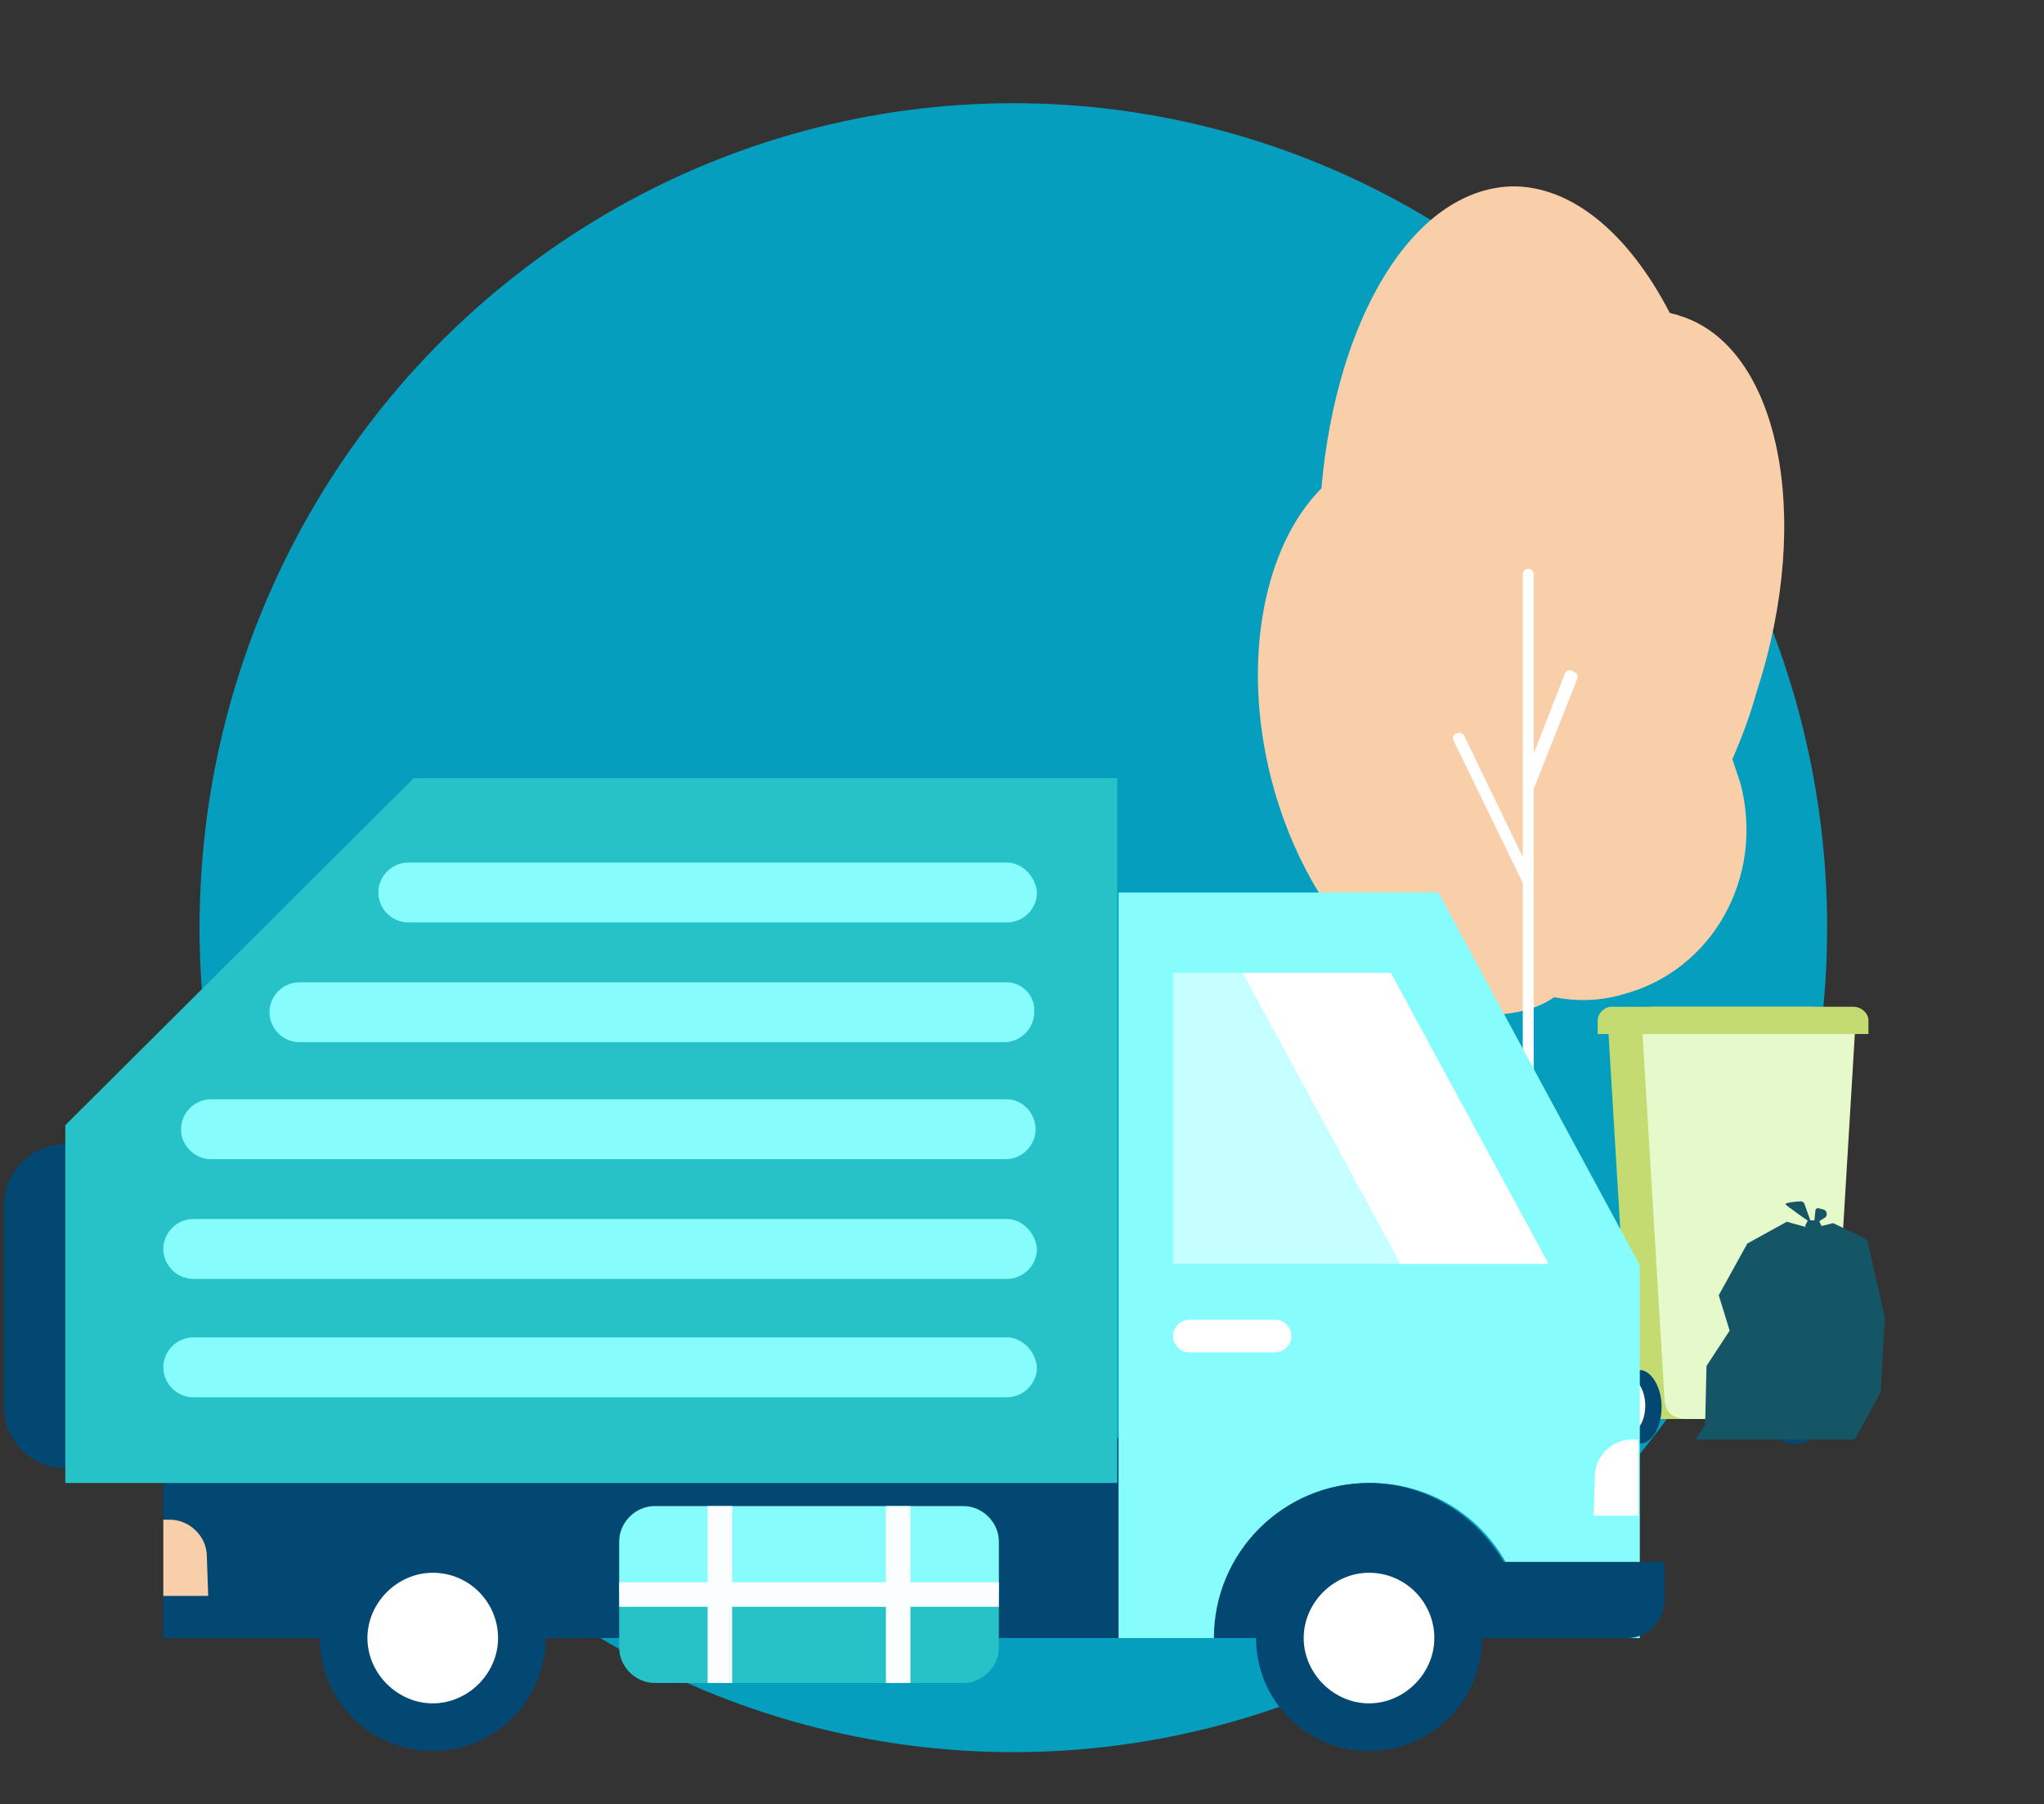 <?xml version="1.0" encoding="utf-8"?>
<!-- Generator: Adobe Illustrator 26.0.1, SVG Export Plug-In . SVG Version: 6.00 Build 0)  -->
<svg version="1.1" id="Calque_1" xmlns="http://www.w3.org/2000/svg" xmlns:xlink="http://www.w3.org/1999/xlink" x="0px" y="0px"
	 viewBox="0 0 150.2 132.6" style="enable-background:new 0 0 150.2 132.6;" xml:space="preserve">
<rect x="0" y="0" width="150.2" height="132.6" fill="#333333" stroke="none"/>
<style type="text/css">
	.st0{fill:#059EBF;}
	.st1{fill:#034773;}
	.st2{fill:#C4DB71;}
	.st3{fill:#E6F9CA;}
	.st4{fill:#FFFFFF;}
	.st5{fill:#145566;}
	.st6{fill:#F9CFA9;}
	.st7{fill:#87FCFC;}
	.st8{fill:#26C2C7;}
	.st9{fill:#FAFEFF;}
	.st10{fill:#C6FFFF;}
	.st11{fill:none;}
</style>
<g>
	<g id="icone-solution-environnement-horanet_2_" transform="translate(0.764 1.086)">
		<ellipse id="Ellipse_20_2_" class="st0" cx="73.7" cy="67.1" rx="59.8" ry="60.6"/>
	</g>
	<g>
		<g>
			<g>
				<path class="st1" d="M132.3,100.7h-0.7c-0.9,0-1.6,1.2-1.6,2.7s0.7,2.7,1.6,2.7h0.7c0.9,0,1.6-1.2,1.6-2.7
					S133.2,100.7,132.3,100.7z"/>
			</g>
			<g>
				<path class="st2" d="M130.5,104.3h-8.9c-0.9,0-1.7-0.8-1.8-1.7L118.2,76h15.6l-1.6,26.6C132.1,103.6,131.4,104.3,130.5,104.3z"
					/>
				<path class="st3" d="M133,104.3h-8.9c-0.9,0-1.8-0.2-1.8-1.7L120.7,76h15.6l-1.6,26.6C134.7,104.3,133.9,104.3,133,104.3z"/>
				<g>
					<path class="st2" d="M133.1,74h-14.7c-0.5,0-1,0.5-1,1v1h16.8v-1C134.2,74.5,133.8,74,133.1,74z"/>
					<path class="st2" d="M136.2,74h-14.7c-0.5,0-1,0.5-1,1v1h16.8v-1C137.3,74.5,136.8,74,136.2,74z"/>
				</g>
			</g>
			<g>
				<path class="st1" d="M120.5,100.7h-0.7c-0.9,0-1.6,1.2-1.6,2.7s0.7,2.7,1.6,2.7h0.7c0.9,0,1.6-1.2,1.6-2.7
					S121.3,100.7,120.5,100.7z"/>
				<path class="st4" d="M120.9,103.3c0,1.1-0.5,2-1.2,2c-0.7,0-1.2-0.8-1.2-2c0-1.1,0.5-2,1.2-2
					C120.4,101.3,120.9,102.3,120.9,103.3z"/>
			</g>
		</g>
		<g>
			<polygon class="st5" points="133.1,90.3 131.3,89.8 128.4,91.4 126.3,95.2 127.1,97.8 125.4,100.4 125.3,104.7 124.6,105.8 
				136.3,105.8 138.2,102.3 138.5,96.8 137.2,91.1 134.7,89.9 			"/>
			<g>
				<path class="st5" d="M133.1,89.9l-0.5-1.4c0-0.1-0.2-0.2-0.2-0.2c-0.4,0-1.2,0.1-1.2,0.2C131.2,88.6,133.1,89.9,133.1,89.9z"/>
				<path class="st5" d="M133.3,90l0.1-1c0-0.2,0.2-0.2,0.2-0.2l0.4,0.1c0.3,0.1,0.3,0.5,0.1,0.6L133.3,90z"/>
				<path class="st5" d="M132.7,90c0-0.1,0.1-0.1,0.1-0.2s0.1-0.1,0.2-0.1h0.5c0.1,0,0.2,0,0.2,0.1l0.1,0.2c0,0.1,0.1,0.1,0.1,0.2
					v0.1c0,0.1-0.1,0.2-0.2,0.2h-0.7C132.7,90.3,132.6,90.1,132.7,90z"/>
				<path class="st5" d="M128.4,91.4l1.1,3.1c0.1,0.2,0.3,0.2,0.4,0l0.5-1.1c0.1-0.2,0-0.4-0.2-0.5L128.4,91.4z"/>
				<path class="st5" d="M127.3,97.9c0,0,1.4,1.8,1.1,2c-0.3,0.3-2.8,0.4-2.8,0.4L127.3,97.9z"/>
				<path class="st5" d="M138.2,102.3c0,0-5.3,1.8-5,2.4c0.3,0.6,3,1.1,3,1.1L138.2,102.3z"/>
				<path class="st5" d="M132,96.4l5.6,0.6c0.2,0,0.2,0.3,0.1,0.3l-3.2,1.2c-0.2,0.1-0.5,0-0.6-0.2l-2-1.8
					C131.8,96.5,131.8,96.3,132,96.4z"/>
				<path class="st5" d="M132.6,90.6l-1.3,0.3c-0.2,0.1-0.3,0.3-0.2,0.5l0.2,0.2c0.1,0.2,0.3,0.2,0.4,0L132.6,90.6z"/>
				<path class="st5" d="M133.3,90.5l1.3-0.2c0.1,0,0.2,0,0.2,0.1l0.5,0.4c0.1,0.1,0,0.2-0.1,0.2L133.3,90.5z"/>
			</g>
		</g>
	</g>
	<g>
		<path class="st6" d="M123.4,23.2c-0.2-0.1-0.4-0.1-0.7-0.2c-3-5.8-7.2-9.4-11.7-9.3c-7.2,0.3-12.8,9.7-13.9,22.2
			c-4.2,4.2-5.9,12.6-3.7,21.3c2.9,11.3,11.2,18.9,18.5,17.1c0.8-0.2,1.6-0.5,2.3-1c1.6,0.3,3.3,0.3,5-0.2
			c6.6-1.7,10.5-8.6,8.7-15.5c-0.2-0.6-0.4-1.2-0.6-1.8c0.7-1.6,1.3-3.2,1.8-5C133.3,37.9,130.7,25.4,123.4,23.2z"/>
		<path class="st4" d="M115.9,49.9c0.1-0.2,0-0.4-0.2-0.5l-0.2-0.1c-0.2-0.1-0.4,0-0.5,0.2l-2.3,5.9V42.2c0-0.2-0.2-0.4-0.4-0.4
			s-0.4,0.2-0.4,0.4V63l-4.3-8.9c-0.1-0.2-0.3-0.3-0.5-0.2H107c-0.2,0.1-0.3,0.3-0.2,0.5l5.1,10.5V107c0,0.2,0.2,0.4,0.4,0.4
			s0.4-0.2,0.4-0.4V65.1c0-0.1,0-0.1,0-0.2V58L115.9,49.9z"/>
	</g>
	<g>
		<path class="st1" d="M9.3,103.4c0,2.5-2,4.5-4.5,4.5l0,0c-2.5,0-4.5-2-4.5-4.5V88.6c0-2.5,2-4.5,4.5-4.5l0,0c2.5,0,4.5,2,4.5,4.5
			V103.4z"/>
		<rect x="12" y="105.7" class="st1" width="70.2" height="14.7"/>
		<path class="st6" d="M15.2,114.4c0-1.5-1.3-2.7-2.7-2.7H12v5.6h3.3L15.2,114.4L15.2,114.4z"/>
		<g>
			<circle class="st1" cx="31.8" cy="120.4" r="8.3"/>
			<path class="st4" d="M31.8,115.6c-2.6,0-4.8,2.2-4.8,4.8c0,2.6,2.2,4.8,4.8,4.8c2.6,0,4.8-2.2,4.8-4.8
				C36.6,117.8,34.5,115.6,31.8,115.6z"/>
		</g>
		<g>
			<path class="st7" d="M45.5,113.3c0-1.4,1.2-2.6,2.6-2.6h22.7c1.4,0,2.6,1.2,2.6,2.6v3.9H45.5V113.3z"/>
			<path class="st8" d="M73.4,117.2v3.9c0,1.4-1.2,2.6-2.6,2.6H48.1c-1.4,0-2.6-1.2-2.6-2.6v-3.9H73.4z"/>
		</g>
		<polygon class="st9" points="45.5,116.3 52,116.3 52,110.7 53.8,110.7 53.8,116.3 65.1,116.3 65.1,110.7 66.9,110.7 66.9,116.3 
			73.4,116.3 73.4,118.1 66.9,118.1 66.9,123.7 65.1,123.7 65.1,118.1 53.8,118.1 53.8,123.7 52,123.7 52,118.1 45.5,118.1 		"/>
		<g>
			<path class="st7" d="M105.7,65.6L120.5,93v27.4h-8.4l0,0c0-6.3-5.1-11.4-11.4-11.4c-6.3,0-11.4,5.1-11.4,11.4l0,0h-7.1V65.6
				H105.7z"/>
			<path class="st4" d="M86.2,98.2c0,0.6,0.5,1.2,1.2,1.2h6.3c0.6,0,1.2-0.5,1.2-1.2l0,0c0-0.6-0.5-1.2-1.2-1.2h-6.3
				C86.8,97,86.2,97.5,86.2,98.2L86.2,98.2z"/>
			<path class="st1" d="M110.5,114.8c-2-3.4-5.7-5.8-9.9-5.8c-6.3,0-11.4,5.1-11.4,11.4h22.7h0.1h7.6c1.5,0,2.7-1.3,2.7-2.7v-2.9
				H110.5z"/>
			<g>
				<path class="st1" d="M108.9,120.4c0,4.6-3.7,8.3-8.3,8.3s-8.3-3.7-8.3-8.3c0-4.6,3.7-8.3,8.3-8.3S108.9,115.8,108.9,120.4z"/>
				<path class="st4" d="M100.6,115.6c-2.6,0-4.8,2.2-4.8,4.8c0,2.6,2.2,4.8,4.8,4.8c2.6,0,4.8-2.2,4.8-4.8
					C105.4,117.8,103.3,115.6,100.6,115.6z"/>
			</g>
			<path class="st4" d="M117.2,108.5c0-1.5,1.3-2.7,2.7-2.7h0.5v5.6h-3.3L117.2,108.5L117.2,108.5z"/>
			<g>
				<polygon class="st10" points="86.2,71.5 86.2,92.9 102.9,92.9 91.3,71.5 				"/>
				<polygon class="st4" points="102.2,71.5 91.3,71.5 102.9,92.9 107.7,92.9 113.8,92.9 				"/>
			</g>
		</g>
		<g>
			<polygon class="st8" points="30.4,57.2 4.8,82.7 4.8,109 82.1,109 82.1,82.7 82.1,57.2 			"/>
		</g>
		<g>
			<path class="st7" d="M74,98.3H14.2c-1.2,0-2.2,1-2.2,2.2c0,1.2,1,2.2,2.2,2.2H74c1.2,0,2.2-1,2.2-2.2
				C76.1,99.3,75.1,98.3,74,98.3z"/>
			<path class="st7" d="M74,89.6H14.2c-1.2,0-2.2,1-2.2,2.2c0,1.2,1,2.2,2.2,2.2H74c1.2,0,2.2-1,2.2-2.2
				C76.1,90.6,75.1,89.6,74,89.6z"/>
			<path class="st7" d="M74,80.8H15.5c-1.2,0-2.2,1-2.2,2.2s1,2.2,2.2,2.2h58.4c1.2,0,2.2-1,2.2-2.2C76.1,81.8,75.1,80.8,74,80.8z"
				/>
			<path class="st7" d="M74,72.2H22c-1.2,0-2.2,1-2.2,2.2s1,2.2,2.2,2.2h51.8c1.2,0,2.2-1,2.2-2.2C76.1,73.2,75.1,72.2,74,72.2z"/>
			<path class="st7" d="M74,63.4H30c-1.2,0-2.2,1-2.2,2.2s1,2.2,2.2,2.2h44c1.2,0,2.2-1,2.2-2.2C76.1,64.4,75.1,63.4,74,63.4z"/>
		</g>
	</g>
</g>
<rect x="-25.5" y="-0.3" class="st11" width="199" height="133"/>
</svg>
